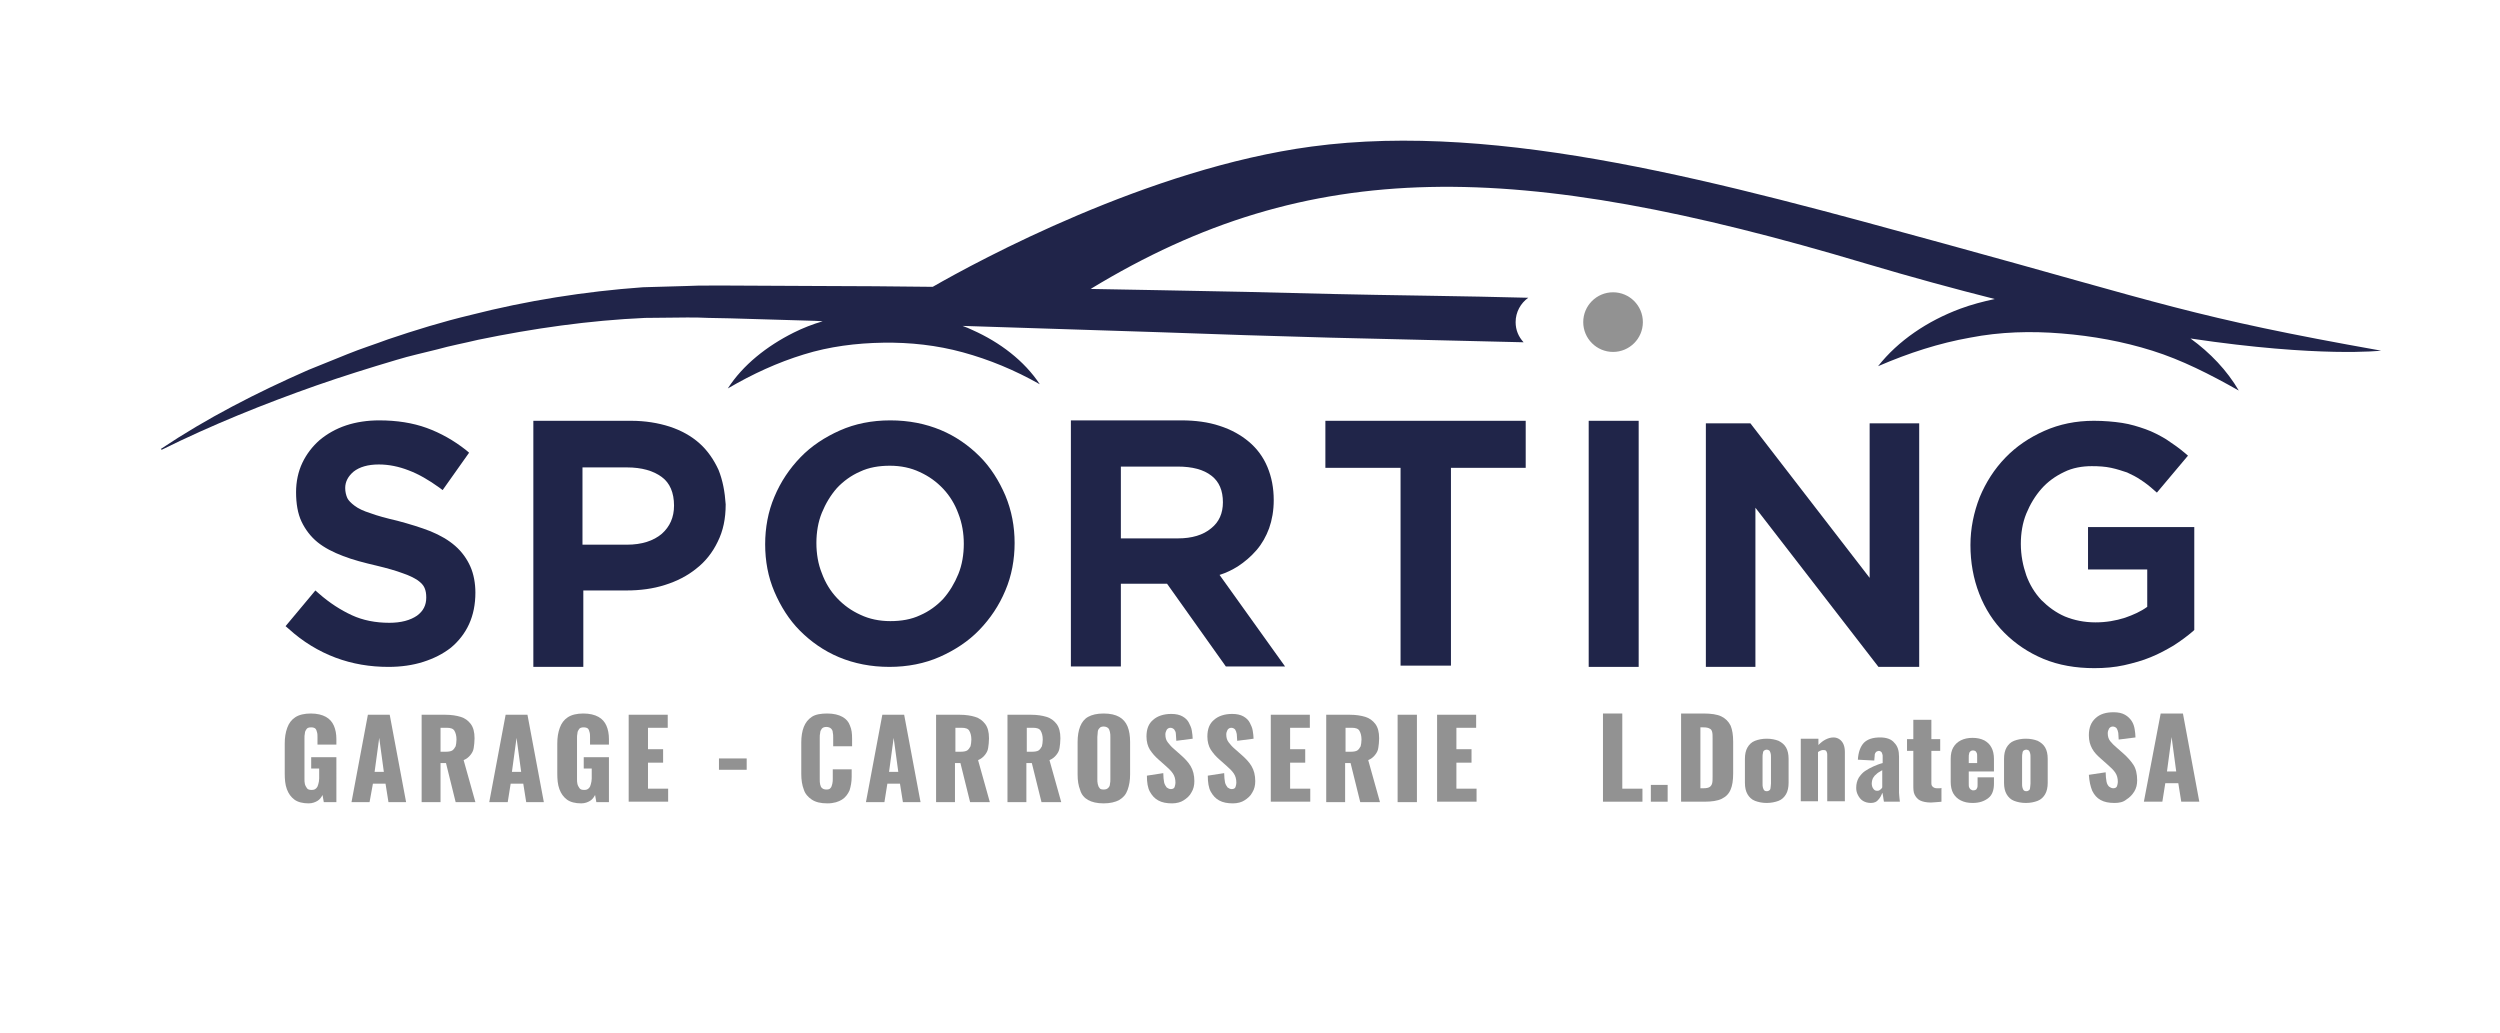 <?xml version="1.0" encoding="utf-8"?>
<!-- Generator: Adobe Illustrator 26.5.0, SVG Export Plug-In . SVG Version: 6.00 Build 0)  -->
<svg version="1.1" id="Calque_1" xmlns="http://www.w3.org/2000/svg" xmlns:xlink="http://www.w3.org/1999/xlink" x="0px" y="0px"
	 viewBox="0 0 595.3 246" style="enable-background:new 0 0 595.3 246;" xml:space="preserve">
<style type="text/css">
	.st0{fill:#202549;}
	.st1{fill:#929292;}
	.st2{fill:#202449;}
</style>
<path class="st0" d="M112,134.9c-0.8-1.8-2-3.5-3.6-4.9c-1.6-1.4-3.5-2.5-5.9-3.5c-2.3-0.9-4.9-1.7-7.9-2.5
	c-2.6-0.6-4.8-1.2-6.4-1.8c-1.6-0.5-2.9-1.1-3.8-1.8c-0.8-0.6-1.4-1.2-1.7-1.8l0,0c-0.3-0.7-0.5-1.5-0.5-2.4c0-1.5,0.7-2.8,2-3.9
	c1.4-1.1,3.4-1.7,6-1.7c2.4,0,4.8,0.5,7.1,1.4c2.4,0.9,4.8,2.3,7.3,4.1l0.8,0.6l6.3-8.9l-0.7-0.6c-2.9-2.3-6.1-4.1-9.4-5.3
	c-3.3-1.2-7.1-1.8-11.3-1.8c-2.8,0-5.5,0.4-7.9,1.2c-2.4,0.8-4.5,2-6.3,3.5c-1.7,1.5-3.1,3.3-4.1,5.4c-1,2.1-1.5,4.5-1.5,7
	c0,2.7,0.4,5.1,1.3,7c0.9,1.9,2.2,3.6,3.8,4.9c1.6,1.3,3.7,2.4,6.1,3.3c2.3,0.9,5,1.6,8,2.3c2.5,0.6,4.6,1.2,6.2,1.8
	c1.5,0.5,2.7,1.1,3.6,1.7c0.8,0.6,1.3,1.1,1.6,1.8c0.3,0.7,0.4,1.4,0.4,2.3c0,1.8-0.7,3.2-2.2,4.3c-1.6,1.1-3.8,1.7-6.6,1.7
	c-3.3,0-6.3-0.6-8.9-1.8c-2.6-1.2-5.3-2.9-7.9-5.2l-0.8-0.7l-7.1,8.5l0.7,0.6c3.4,3.1,7.2,5.4,11.2,6.9c4,1.5,8.2,2.2,12.6,2.2
	c3,0,5.8-0.4,8.3-1.2c2.5-0.8,4.7-1.9,6.6-3.4c1.8-1.5,3.3-3.4,4.3-5.6c1-2.2,1.5-4.7,1.5-7.5C113.2,138.9,112.8,136.7,112,134.9z"
	/>
<path class="st0" d="M171.1,111.9c-1.1-2.4-2.6-4.6-4.5-6.3c-2-1.8-4.4-3.1-7.1-4c-2.8-0.9-5.9-1.4-9.2-1.4h-23.3v58.6h11.9v-18.2
	h10.3c3.2,0,6.3-0.4,9.1-1.3c2.9-0.9,5.4-2.2,7.5-3.9c2.2-1.7,3.9-3.9,5.1-6.4c1.3-2.6,1.9-5.5,1.9-8.9
	C172.6,117.1,172.1,114.4,171.1,111.9z M160.5,120.4c0,2.8-1,5-2.9,6.7c-2,1.7-4.8,2.6-8.3,2.6h-10.6v-18.4h10.6
	c3.5,0,6.3,0.8,8.3,2.3C159.5,115,160.5,117.3,160.5,120.4z"/>
<path class="st0" d="M239.4,118c-1.5-3.5-3.5-6.7-6.1-9.3c-2.6-2.6-5.7-4.8-9.3-6.3c-3.6-1.5-7.6-2.3-12-2.3s-8.4,0.8-12,2.4
	c-3.6,1.6-6.8,3.7-9.4,6.4c-2.6,2.7-4.7,5.8-6.2,9.4c-1.5,3.5-2.2,7.4-2.2,11.3c0,4,0.7,7.8,2.2,11.3c1.5,3.5,3.5,6.7,6.1,9.3
	c2.6,2.6,5.7,4.8,9.3,6.3c3.6,1.5,7.6,2.3,12,2.3c4.3,0,8.4-0.8,12-2.4c3.6-1.6,6.8-3.7,9.4-6.4c2.6-2.7,4.7-5.8,6.2-9.4l0,0
	c1.5-3.5,2.2-7.4,2.2-11.3C241.6,125.4,240.9,121.6,239.4,118z M229.5,129.5c0,2.5-0.4,5-1.3,7.2c-0.9,2.2-2.1,4.2-3.6,5.9
	c-1.5,1.6-3.4,3-5.5,3.9c-2.1,1-4.5,1.4-7.1,1.4c-2.6,0-5-0.5-7.1-1.5c-2.2-1-4-2.3-5.6-4c-1.6-1.7-2.8-3.7-3.6-5.9
	c-0.9-2.2-1.3-4.7-1.3-7.2c0-2.5,0.4-5,1.3-7.2c0.9-2.2,2.1-4.2,3.6-5.9c1.5-1.6,3.4-3,5.5-3.9c2.1-1,4.5-1.4,7.1-1.4
	c2.6,0,5,0.5,7.1,1.5c2.2,1,4,2.3,5.6,4c1.6,1.7,2.8,3.7,3.6,5.9C229.1,124.6,229.5,127,229.5,129.5z"/>
<path class="st0" d="M290.4,136.9c1.6-0.5,3-1.2,4.3-2c1.7-1.1,3.2-2.4,4.5-3.9c1.3-1.5,2.3-3.3,3-5.2c0.7-2,1.1-4.2,1.1-6.7
	c0-2.9-0.5-5.5-1.5-7.9c-1-2.4-2.5-4.4-4.4-6c-1.9-1.6-4.2-2.9-7-3.8c-2.7-0.9-5.8-1.3-9.1-1.3H255v58.6h11.9V139h11l14,19.7H306
	L290.4,136.9z M291.2,119.6c0,2.6-0.9,4.7-2.8,6.2c-1.9,1.6-4.6,2.4-7.9,2.4h-13.6v-17.1h13.5c3.5,0,6.2,0.7,8.1,2.2
	C290.3,114.7,291.2,116.8,291.2,119.6z"/>
<polygon class="st0" points="315.6,100.2 315.6,111.4 333.5,111.4 333.5,158.5 345.5,158.5 345.5,111.4 363.3,111.4 363.3,100.2 "/>
<rect x="378.3" y="100.2" class="st0" width="11.9" height="58.6"/>
<polygon class="st0" points="445.2,100.8 445.2,137.6 416.8,100.8 406.2,100.8 406.2,158.8 418,158.8 418,120.9 447.3,158.8 
	457,158.8 457,100.8 "/>
<path class="st0" d="M497.2,125.3v10.3h14.1v8.9c-1.5,1.1-3.3,1.9-5.3,2.6c-2.2,0.7-4.5,1.1-7,1.1c-2.7,0-5.1-0.5-7.3-1.4
	c-2.1-0.9-4-2.3-5.6-3.9c-1.6-1.7-2.8-3.7-3.6-5.9c-0.8-2.3-1.3-4.8-1.3-7.5c0-2.5,0.4-5,1.3-7.2c0.9-2.2,2.1-4.2,3.6-5.9
	c1.5-1.7,3.3-3,5.4-4c2-1,4.3-1.4,6.6-1.4c1.7,0,3.2,0.1,4.6,0.4c1.4,0.3,2.6,0.7,3.8,1.1c1.1,0.5,2.3,1.1,3.3,1.8
	c1.1,0.7,2.1,1.5,3.1,2.4l0.7,0.6l7.4-8.8l-0.7-0.6c-1.4-1.2-3-2.3-4.5-3.3c-1.5-0.9-3.2-1.8-4.9-2.4c-1.7-0.6-3.6-1.2-5.6-1.5
	c-2-0.3-4.3-0.5-6.7-0.5c-4.3,0-8.2,0.8-11.8,2.4c-3.6,1.6-6.7,3.7-9.3,6.4c-2.6,2.7-4.6,5.8-6.1,9.4c-1.4,3.6-2.2,7.4-2.2,11.4
	c0,4.1,0.7,8,2.1,11.6c1.4,3.6,3.4,6.7,6,9.3c2.6,2.6,5.7,4.7,9.3,6.2c3.6,1.5,7.7,2.2,12.1,2.2c2.5,0,4.8-0.2,7.1-0.7
	c2.2-0.5,4.4-1.1,6.3-1.9c2-0.8,3.8-1.8,5.5-2.8c1.7-1.1,3.2-2.2,4.6-3.4l0.3-0.3v-24.5H497.2z"/>
<circle class="st1" cx="384.1" cy="76.7" r="7.1"/>
<path class="st2" d="M567,83.5c-45-8-51.9-11.2-104.1-25.5c-52.2-14.3-105.4-29.2-150.6-23.1c-38.8,5.2-79.4,27.2-90.2,33.4
	c-9.2-0.1-18.5-0.2-27.7-0.2l-20.5-0.1l-5.1,0c-1.7,0-3.4,0-5.2,0.1l-10.5,0.3c-13.9,1-27.7,3.2-41,6.6c-6.7,1.6-13.2,3.6-19.7,5.8
	c-3.2,1.2-6.4,2.2-9.6,3.5c-3.1,1.3-6.3,2.5-9.4,3.8c-12.3,5.4-24.2,11.5-35.1,18.8l0.2,0.2c11.9-5.9,24.3-10.9,36.8-15.3
	c6.3-2.2,12.7-4.2,19.1-6.1c1.6-0.5,3.2-0.9,4.8-1.3l4.9-1.2c3.2-0.9,6.5-1.5,9.8-2.3c13.1-2.7,26.3-4.6,39.7-5.2l10-0.1
	c1.6,0,3.4,0,5.1,0.1l5.1,0.1l20.4,0.6l1.7,0.1c-2.4,0.7-4.7,1.6-6.9,2.7c-6.4,3.2-12.1,7.7-15.7,13.3c6-3.5,11.9-6.2,18.1-8.1
	c6.1-1.9,12.5-2.7,18.9-2.8c6.4-0.1,12.8,0.6,19,2.3c6.2,1.7,12.3,4.2,18.3,7.6c-3.7-5.6-9.5-10-16-12.9c-0.8-0.4-1.6-0.7-2.4-1
	l46.8,1.5l20.4,0.7l20.4,0.6l46,1.1c-1.2-1.3-1.9-2.9-1.9-4.8c0-2.4,1.2-4.5,3-5.8c-14-0.4-34.5-0.6-46.7-0.9l-20.5-0.5l-20.5-0.4
	c-5.5-0.1-11-0.2-16.5-0.3c52.3-31.8,101.4-30.9,184.4-6.1c11.1,3.3,21.4,6.1,30.9,8.5c-2.8,0.6-5.5,1.3-8.2,2.3
	c-7.8,2.9-14.8,7.6-19.6,13.7c7.4-3.2,14.6-5.5,21.9-6.8c7.2-1.4,14.5-1.6,21.8-1c7.4,0.6,14.6,1.9,21.6,4.1
	c7,2.2,13.7,5.6,20.6,9.5c-2.8-4.8-6.8-9-11.5-12.4C552.5,85.2,567,83.5,567,83.5z"/>
<g>
	<path class="st1" d="M73.5,191.3c-1.4,0-2.6-0.3-3.4-0.9s-1.4-1.4-1.8-2.5c-0.4-1.1-0.5-2.3-0.5-3.8v-7c0-1.5,0.2-2.7,0.6-3.8
		c0.4-1.1,1-1.9,1.9-2.5c0.9-0.6,2.2-0.9,3.7-0.9c1.5,0,2.7,0.3,3.6,0.8s1.5,1.2,1.9,2.1c0.4,0.9,0.6,2,0.6,3.2v1.3h-4.5v-1.7
		c0-0.4,0-0.9-0.1-1.2c-0.1-0.4-0.2-0.7-0.4-0.9c-0.2-0.2-0.6-0.3-1-0.3c-0.5,0-0.9,0.1-1.1,0.4c-0.2,0.3-0.4,0.6-0.4,1
		c-0.1,0.4-0.1,0.8-0.1,1.2v9.6c0,0.5,0,0.9,0.1,1.3c0.1,0.4,0.3,0.7,0.5,1s0.6,0.4,1.1,0.4c0.5,0,0.8-0.1,1.1-0.4
		c0.3-0.3,0.4-0.6,0.5-1c0.1-0.4,0.2-0.8,0.2-1.3v-2.4h-1.9v-2.7h6V191h-3l-0.3-1.7c-0.3,0.6-0.7,1.1-1.2,1.4S74.4,191.3,73.5,191.3
		z"/>
	<path class="st1" d="M83.7,191l3.9-20.8h5.2l3.9,20.8h-4.2l-0.7-4.4h-3L88,191H83.7z M89.2,183.8h2.2l-1.1-8.1L89.2,183.8z"/>
	<path class="st1" d="M100.4,191v-20.8h5.7c1.4,0,2.6,0.2,3.6,0.5c1,0.3,1.8,0.9,2.4,1.7s0.9,1.9,0.9,3.4c0,0.9-0.1,1.6-0.2,2.3
		s-0.4,1.2-0.8,1.7c-0.4,0.5-0.9,0.9-1.6,1.2l2.8,10h-4.7l-2.3-9.3h-1.3v9.3H100.4z M104.9,179h1.3c0.6,0,1.2-0.1,1.5-0.3
		s0.6-0.6,0.8-1c0.1-0.4,0.2-1,0.2-1.6c0-0.9-0.2-1.6-0.5-2.1c-0.3-0.5-0.9-0.7-1.8-0.7h-1.5V179z"/>
	<path class="st1" d="M116.5,191l3.9-20.8h5.2l3.9,20.8h-4.2l-0.7-4.4h-3l-0.7,4.4H116.5z M121.9,183.8h2.2l-1.1-8.1L121.9,183.8z"
		/>
	<path class="st1" d="M138.4,191.3c-1.4,0-2.6-0.3-3.4-0.9s-1.4-1.4-1.8-2.5c-0.4-1.1-0.5-2.3-0.5-3.8v-7c0-1.5,0.2-2.7,0.6-3.8
		c0.4-1.1,1-1.9,1.9-2.5c0.9-0.6,2.2-0.9,3.7-0.9c1.5,0,2.7,0.3,3.6,0.8s1.5,1.2,1.9,2.1c0.4,0.9,0.6,2,0.6,3.2v1.3h-4.5v-1.7
		c0-0.4,0-0.9-0.1-1.2c-0.1-0.4-0.2-0.7-0.4-0.9c-0.2-0.2-0.6-0.3-1-0.3c-0.5,0-0.9,0.1-1.1,0.4c-0.2,0.3-0.4,0.6-0.4,1
		c-0.1,0.4-0.1,0.8-0.1,1.2v9.6c0,0.5,0,0.9,0.1,1.3c0.1,0.4,0.3,0.7,0.5,1s0.6,0.4,1.1,0.4c0.5,0,0.8-0.1,1.1-0.4
		c0.3-0.3,0.4-0.6,0.5-1c0.1-0.4,0.2-0.8,0.2-1.3v-2.4H139v-2.7h6V191h-3l-0.3-1.7c-0.3,0.6-0.7,1.1-1.2,1.4
		S139.3,191.3,138.4,191.3z"/>
	<path class="st1" d="M149.7,191v-20.8h9.3v3.1h-4.7v5.1h3.6v3.2h-3.6v6.2h4.8v3.1H149.7z"/>
	<path class="st1" d="M171.2,183.3v-2.7h6.6v2.7H171.2z"/>
	<path class="st1" d="M197,191.3c-1.6,0-2.8-0.3-3.7-0.9c-0.9-0.6-1.6-1.4-1.9-2.4c-0.4-1-0.6-2.3-0.6-3.7v-7.5
		c0-1.4,0.2-2.7,0.6-3.7c0.4-1,1-1.8,1.9-2.4c0.9-0.6,2.2-0.8,3.7-0.8c1.5,0,2.7,0.3,3.6,0.8c0.9,0.5,1.5,1.2,1.8,2.1
		c0.4,0.9,0.5,1.9,0.5,3.1v1.8h-4.5v-2.1c0-0.4,0-0.8-0.1-1.2c0-0.4-0.2-0.7-0.4-0.9c-0.2-0.2-0.6-0.4-1.1-0.4
		c-0.5,0-0.8,0.1-1.1,0.4c-0.2,0.3-0.4,0.6-0.4,1c-0.1,0.4-0.1,0.8-0.1,1.2v9.8c0,0.5,0,0.9,0.1,1.3c0.1,0.4,0.2,0.7,0.5,0.9
		c0.2,0.2,0.6,0.3,1,0.3c0.5,0,0.8-0.1,1-0.4c0.2-0.2,0.3-0.6,0.4-1c0.1-0.4,0.1-0.8,0.1-1.2v-2.2h4.5v1.8c0,1.2-0.2,2.2-0.5,3.2
		c-0.4,0.9-1,1.7-1.8,2.2S198.6,191.3,197,191.3z"/>
	<path class="st1" d="M206.2,191l3.9-20.8h5.2l3.9,20.8H215l-0.7-4.4h-3l-0.7,4.4H206.2z M211.7,183.8h2.2l-1.1-8.1L211.7,183.8z"/>
	<path class="st1" d="M222.9,191v-20.8h5.7c1.4,0,2.6,0.2,3.6,0.5c1,0.3,1.8,0.9,2.4,1.7s0.9,1.9,0.9,3.4c0,0.9-0.1,1.6-0.2,2.3
		s-0.4,1.2-0.8,1.7c-0.4,0.5-0.9,0.9-1.6,1.2l2.8,10h-4.7l-2.3-9.3h-1.3v9.3H222.9z M227.5,179h1.3c0.6,0,1.2-0.1,1.5-0.3
		s0.6-0.6,0.8-1c0.1-0.4,0.2-1,0.2-1.6c0-0.9-0.2-1.6-0.5-2.1c-0.3-0.5-0.9-0.7-1.8-0.7h-1.5V179z"/>
	<path class="st1" d="M239.9,191v-20.8h5.7c1.4,0,2.6,0.2,3.6,0.5c1,0.3,1.8,0.9,2.4,1.7s0.9,1.9,0.9,3.4c0,0.9-0.1,1.6-0.2,2.3
		s-0.4,1.2-0.8,1.7c-0.4,0.5-0.9,0.9-1.6,1.2l2.8,10h-4.7l-2.3-9.3h-1.3v9.3H239.9z M244.5,179h1.3c0.6,0,1.2-0.1,1.5-0.3
		s0.6-0.6,0.8-1c0.1-0.4,0.2-1,0.2-1.6c0-0.9-0.2-1.6-0.5-2.1c-0.3-0.5-0.9-0.7-1.8-0.7h-1.5V179z"/>
	<path class="st1" d="M262.8,191.3c-1.6,0-2.8-0.3-3.7-0.8c-0.9-0.5-1.6-1.3-1.9-2.4c-0.4-1-0.6-2.2-0.6-3.7v-7.7
		c0-1.4,0.2-2.7,0.6-3.7c0.4-1,1-1.8,1.9-2.3c0.9-0.5,2.1-0.8,3.7-0.8c1.6,0,2.8,0.3,3.7,0.8s1.6,1.3,2,2.3c0.4,1,0.6,2.2,0.6,3.7
		v7.7c0,1.4-0.2,2.6-0.6,3.7s-1,1.8-2,2.4C265.6,191,264.3,191.3,262.8,191.3z M262.8,188c0.5,0,0.8-0.1,1.1-0.4
		c0.2-0.2,0.4-0.5,0.4-0.9c0.1-0.4,0.1-0.8,0.1-1.2v-10c0-0.4,0-0.8-0.1-1.2c-0.1-0.4-0.2-0.7-0.4-0.9c-0.2-0.2-0.6-0.4-1.1-0.4
		c-0.4,0-0.8,0.1-1,0.4c-0.2,0.2-0.4,0.5-0.4,0.9s-0.1,0.8-0.1,1.2v10c0,0.4,0,0.8,0.1,1.2c0.1,0.4,0.2,0.7,0.4,0.9
		C261.9,187.9,262.3,188,262.8,188z"/>
	<path class="st1" d="M279.1,191.3c-1.3,0-2.4-0.2-3.3-0.7c-0.9-0.5-1.5-1.2-2-2.1s-0.7-2.2-0.7-3.8l3.9-0.6c0,0.9,0.1,1.6,0.2,2.2
		c0.1,0.5,0.4,0.9,0.6,1.2c0.3,0.2,0.6,0.4,1,0.4c0.5,0,0.8-0.2,0.9-0.5c0.1-0.3,0.2-0.7,0.2-1c0-0.9-0.2-1.6-0.6-2.2
		c-0.4-0.6-1-1.2-1.7-1.8l-1.8-1.6c-0.8-0.7-1.4-1.4-2-2.3c-0.5-0.8-0.8-1.9-0.8-3.1c0-1.8,0.5-3.1,1.6-4c1-0.9,2.5-1.4,4.3-1.4
		c1.1,0,2,0.2,2.7,0.6c0.7,0.4,1.2,0.9,1.5,1.5c0.3,0.6,0.6,1.2,0.7,1.9s0.2,1.3,0.2,1.9l-3.9,0.5c0-0.6-0.1-1.1-0.1-1.6
		s-0.2-0.8-0.4-1.1c-0.2-0.2-0.5-0.4-0.9-0.4c-0.4,0-0.7,0.2-0.9,0.5c-0.2,0.4-0.3,0.7-0.3,1.1c0,0.8,0.2,1.4,0.6,1.9
		c0.4,0.5,0.8,1,1.4,1.5l1.7,1.5c0.9,0.8,1.7,1.6,2.3,2.6s0.9,2.2,0.9,3.6c0,1-0.2,1.9-0.7,2.7c-0.4,0.8-1.1,1.4-1.9,1.9
		C281.2,191,280.2,191.3,279.1,191.3z"/>
	<path class="st1" d="M293.6,191.3c-1.3,0-2.4-0.2-3.3-0.7c-0.9-0.5-1.5-1.2-2-2.1s-0.7-2.2-0.7-3.8l3.9-0.6c0,0.9,0.1,1.6,0.2,2.2
		c0.1,0.5,0.4,0.9,0.6,1.2c0.3,0.2,0.6,0.4,1,0.4c0.5,0,0.8-0.2,0.9-0.5c0.1-0.3,0.2-0.7,0.2-1c0-0.9-0.2-1.6-0.6-2.2
		s-1-1.2-1.7-1.8l-1.8-1.6c-0.8-0.7-1.4-1.4-2-2.3c-0.5-0.8-0.8-1.9-0.8-3.1c0-1.8,0.5-3.1,1.6-4c1-0.9,2.5-1.4,4.3-1.4
		c1.1,0,2,0.2,2.7,0.6c0.7,0.4,1.2,0.9,1.5,1.5c0.3,0.6,0.6,1.2,0.7,1.9c0.1,0.7,0.2,1.3,0.2,1.9l-3.9,0.5c0-0.6-0.1-1.1-0.1-1.6
		c-0.1-0.5-0.2-0.8-0.4-1.1c-0.2-0.2-0.5-0.4-0.9-0.4c-0.4,0-0.7,0.2-0.9,0.5c-0.2,0.4-0.3,0.7-0.3,1.1c0,0.8,0.2,1.4,0.6,1.9
		c0.4,0.5,0.8,1,1.4,1.5l1.7,1.5c0.9,0.8,1.7,1.6,2.3,2.6s0.9,2.2,0.9,3.6c0,1-0.2,1.9-0.7,2.7c-0.4,0.8-1.1,1.4-1.9,1.9
		C295.7,191,294.7,191.3,293.6,191.3z"/>
	<path class="st1" d="M302.6,191v-20.8h9.3v3.1h-4.7v5.1h3.6v3.2h-3.6v6.2h4.8v3.1H302.6z"/>
	<path class="st1" d="M315.8,191v-20.8h5.7c1.4,0,2.6,0.2,3.6,0.5c1,0.3,1.8,0.9,2.4,1.7s0.9,1.9,0.9,3.4c0,0.9-0.1,1.6-0.2,2.3
		s-0.4,1.2-0.8,1.7s-0.9,0.9-1.6,1.2l2.8,10h-4.7l-2.3-9.3h-1.3v9.3H315.8z M320.4,179h1.3c0.6,0,1.2-0.1,1.5-0.3s0.6-0.6,0.8-1
		c0.1-0.4,0.2-1,0.2-1.6c0-0.9-0.2-1.6-0.5-2.1c-0.3-0.5-0.9-0.7-1.8-0.7h-1.5V179z"/>
	<path class="st1" d="M332.8,191v-20.8h4.6V191H332.8z"/>
	<path class="st1" d="M342.2,191v-20.8h9.3v3.1h-4.7v5.1h3.6v3.2h-3.6v6.2h4.8v3.1H342.2z"/>
</g>
<g>
	<path class="st1" d="M381.7,190.9v-21h4.6v17.9h4.8v3.1H381.7z"/>
	<path class="st1" d="M393.1,190.9v-4h4v4H393.1z"/>
	<path class="st1" d="M400.3,190.9v-21h5.3c1.8,0,3.3,0.2,4.3,0.7c1,0.5,1.7,1.2,2.2,2.2c0.4,1,0.6,2.2,0.6,3.8v7.6
		c0,1.6-0.2,2.9-0.6,3.8c-0.4,1-1.1,1.7-2.1,2.2c-1,0.5-2.4,0.7-4.2,0.7H400.3z M404.9,187.7h0.7c0.7,0,1.2-0.1,1.5-0.3
		c0.3-0.2,0.5-0.5,0.6-0.9c0.1-0.4,0.1-0.9,0.1-1.6v-9.1c0-0.6,0-1.1-0.1-1.5s-0.3-0.7-0.6-0.8c-0.3-0.2-0.8-0.3-1.5-0.3h-0.7V187.7
		z"/>
	<path class="st1" d="M420.7,191.2c-1.1,0-2-0.2-2.8-0.5s-1.4-0.9-1.8-1.6c-0.4-0.7-0.6-1.6-0.6-2.7v-5.7c0-1.1,0.2-2,0.6-2.7
		c0.4-0.7,1-1.3,1.8-1.6s1.7-0.5,2.8-0.5c1.1,0,2,0.2,2.8,0.5c0.8,0.4,1.4,0.9,1.8,1.6c0.4,0.7,0.6,1.6,0.6,2.7v5.7
		c0,1.1-0.2,2-0.6,2.7c-0.4,0.7-1,1.3-1.8,1.6C422.7,191,421.7,191.2,420.7,191.2z M420.7,188.4c0.3,0,0.5-0.1,0.6-0.2
		c0.2-0.1,0.3-0.4,0.3-0.6s0.1-0.6,0.1-1v-6.3c0-0.4,0-0.7-0.1-1c-0.1-0.3-0.2-0.5-0.3-0.6c-0.2-0.1-0.4-0.2-0.6-0.2
		s-0.5,0.1-0.6,0.2c-0.2,0.1-0.3,0.4-0.3,0.6c-0.1,0.3-0.1,0.6-0.1,1v6.3c0,0.4,0,0.7,0.1,1c0.1,0.3,0.2,0.5,0.3,0.6
		C420.2,188.3,420.4,188.4,420.7,188.4z"/>
	<path class="st1" d="M428.8,190.9v-15h4.2v1.5c0.6-0.6,1.1-1,1.7-1.3c0.6-0.3,1.2-0.5,1.9-0.5c0.6,0,1.1,0.2,1.5,0.5
		c0.4,0.3,0.7,0.7,0.9,1.2c0.2,0.5,0.3,1.1,0.3,1.8v11.7h-4.2v-11.1c0-0.4-0.1-0.6-0.2-0.8c-0.1-0.2-0.3-0.3-0.7-0.3
		c-0.2,0-0.4,0-0.6,0.1c-0.2,0.1-0.5,0.2-0.7,0.4v11.7H428.8z"/>
	<path class="st1" d="M445.5,191.2c-0.8,0-1.4-0.2-1.9-0.5s-0.9-0.8-1.2-1.4c-0.3-0.6-0.4-1.1-0.4-1.7c0-0.9,0.2-1.7,0.6-2.4
		c0.4-0.6,0.9-1.2,1.5-1.6c0.6-0.4,1.3-0.8,2-1.1c0.7-0.3,1.4-0.6,2.2-0.8v-1.5c0-0.3,0-0.5-0.1-0.7s-0.1-0.4-0.3-0.5
		c-0.1-0.1-0.3-0.2-0.5-0.2s-0.4,0.1-0.6,0.2c-0.1,0.1-0.2,0.2-0.3,0.4c-0.1,0.2-0.1,0.4-0.1,0.6l-0.1,1.1l-3.9-0.2
		c0.1-1.8,0.6-3.1,1.4-4c0.9-0.9,2.2-1.3,3.9-1.3c1.5,0,2.7,0.4,3.4,1.3c0.8,0.8,1.1,1.9,1.1,3.3v7c0,0.6,0,1.2,0,1.6
		c0,0.5,0.1,0.9,0.1,1.2c0,0.3,0.1,0.6,0.1,0.9h-3.8c-0.1-0.4-0.1-0.8-0.2-1.3c-0.1-0.5-0.1-0.7-0.2-0.8c-0.2,0.6-0.5,1.2-1,1.7
		C446.9,190.9,446.3,191.2,445.5,191.2z M447,188.3c0.2,0,0.3,0,0.5-0.1c0.1-0.1,0.3-0.2,0.4-0.3c0.1-0.1,0.2-0.2,0.3-0.4v-4.1
		c-0.3,0.2-0.7,0.4-1,0.6c-0.3,0.2-0.5,0.5-0.8,0.7c-0.2,0.3-0.4,0.5-0.5,0.8c-0.1,0.3-0.2,0.6-0.2,1c0,0.5,0.1,0.9,0.3,1.2
		C446.3,188.2,446.6,188.3,447,188.3z"/>
	<path class="st1" d="M459.8,191.1c-1.1,0-2-0.2-2.6-0.5c-0.6-0.3-1-0.8-1.3-1.4s-0.3-1.4-0.3-2.3v-8.1h-1.5v-2.8h1.5v-4.6h4.3v4.6
		h2.1v2.8h-2.1v7.7c0,0.4,0.1,0.7,0.4,0.9c0.2,0.2,0.6,0.3,0.9,0.3c0.2,0,0.4,0,0.6,0c0.2,0,0.4,0,0.5-0.1v3.3
		c-0.2,0-0.6,0.1-1.1,0.1C460.8,191,460.3,191.1,459.8,191.1z"/>
	<path class="st1" d="M469.7,191.2c-1.1,0-2-0.2-2.8-0.6c-0.8-0.4-1.4-1-1.8-1.7s-0.6-1.7-0.6-2.7v-5.5c0-1.1,0.2-2,0.6-2.7
		c0.4-0.7,1-1.3,1.8-1.7c0.8-0.4,1.7-0.6,2.8-0.6c1.1,0,2,0.2,2.8,0.6c0.7,0.4,1.3,0.9,1.7,1.7c0.4,0.7,0.6,1.7,0.6,2.7v3h-6v2.9
		c0,0.4,0,0.7,0.1,0.9c0.1,0.2,0.2,0.4,0.4,0.5c0.2,0.1,0.3,0.2,0.5,0.2s0.4,0,0.6-0.1c0.2-0.1,0.3-0.2,0.4-0.5
		c0.1-0.2,0.1-0.5,0.1-0.9v-1.6h3.9v1.5c0,1.5-0.4,2.7-1.3,3.4C472.5,190.8,471.3,191.2,469.7,191.2z M468.7,181.7h2.1v-1.5
		c0-0.4,0-0.7-0.1-0.9c-0.1-0.2-0.2-0.4-0.4-0.5c-0.2-0.1-0.4-0.1-0.6-0.1c-0.2,0-0.4,0.1-0.5,0.2c-0.1,0.1-0.3,0.3-0.3,0.5
		c-0.1,0.3-0.1,0.6-0.1,1.1V181.7z"/>
	<path class="st1" d="M482.4,191.2c-1.1,0-2-0.2-2.8-0.5s-1.4-0.9-1.8-1.6c-0.4-0.7-0.6-1.6-0.6-2.7v-5.7c0-1.1,0.2-2,0.6-2.7
		c0.4-0.7,1-1.3,1.8-1.6s1.7-0.5,2.8-0.5c1.1,0,2,0.2,2.8,0.5c0.8,0.4,1.4,0.9,1.8,1.6c0.4,0.7,0.6,1.6,0.6,2.7v5.7
		c0,1.1-0.2,2-0.6,2.7c-0.4,0.7-1,1.3-1.8,1.6C484.4,191,483.5,191.2,482.4,191.2z M482.5,188.4c0.3,0,0.5-0.1,0.6-0.2
		c0.2-0.1,0.3-0.4,0.3-0.6s0.1-0.6,0.1-1v-6.3c0-0.4,0-0.7-0.1-1c-0.1-0.3-0.2-0.5-0.3-0.6c-0.2-0.1-0.4-0.2-0.6-0.2
		s-0.5,0.1-0.6,0.2c-0.2,0.1-0.3,0.4-0.3,0.6c-0.1,0.3-0.1,0.6-0.1,1v6.3c0,0.4,0,0.7,0.1,1c0.1,0.3,0.2,0.5,0.3,0.6
		C482,188.3,482.2,188.4,482.5,188.4z"/>
	<path class="st1" d="M503.5,191.2c-1.3,0-2.4-0.2-3.3-0.7c-0.9-0.5-1.5-1.2-2-2.2c-0.4-1-0.7-2.2-0.8-3.8l4-0.6
		c0,0.9,0.1,1.6,0.2,2.2c0.1,0.6,0.4,1,0.6,1.2c0.3,0.2,0.6,0.4,1,0.4c0.5,0,0.8-0.2,0.9-0.5c0.1-0.3,0.2-0.7,0.2-1
		c0-0.9-0.2-1.6-0.6-2.2c-0.4-0.6-1-1.2-1.7-1.8l-1.8-1.6c-0.8-0.7-1.5-1.4-2-2.3c-0.5-0.9-0.8-1.9-0.8-3.2c0-1.8,0.5-3.1,1.6-4.1
		s2.5-1.4,4.3-1.4c1.1,0,2,0.2,2.7,0.6s1.2,0.9,1.6,1.5s0.6,1.3,0.7,1.9c0.1,0.7,0.2,1.3,0.2,2l-4,0.5c0-0.6-0.1-1.2-0.1-1.6
		c-0.1-0.5-0.2-0.8-0.4-1.1c-0.2-0.2-0.5-0.4-0.9-0.4c-0.4,0-0.7,0.2-0.9,0.5c-0.2,0.4-0.3,0.7-0.3,1.1c0,0.8,0.2,1.4,0.6,1.9
		c0.4,0.5,0.9,1,1.5,1.5l1.7,1.5c0.9,0.8,1.7,1.7,2.3,2.6s0.9,2.2,0.9,3.7c0,1-0.2,1.9-0.7,2.7c-0.5,0.8-1.1,1.4-1.9,1.9
		C505.6,191,504.6,191.2,503.5,191.2z"/>
	<path class="st1" d="M510.5,190.9l4-21h5.3l3.9,21h-4.3l-0.7-4.4h-3.1l-0.7,4.4H510.5z M516,183.7h2.2l-1.1-8.2L516,183.7z"/>
</g>
</svg>
